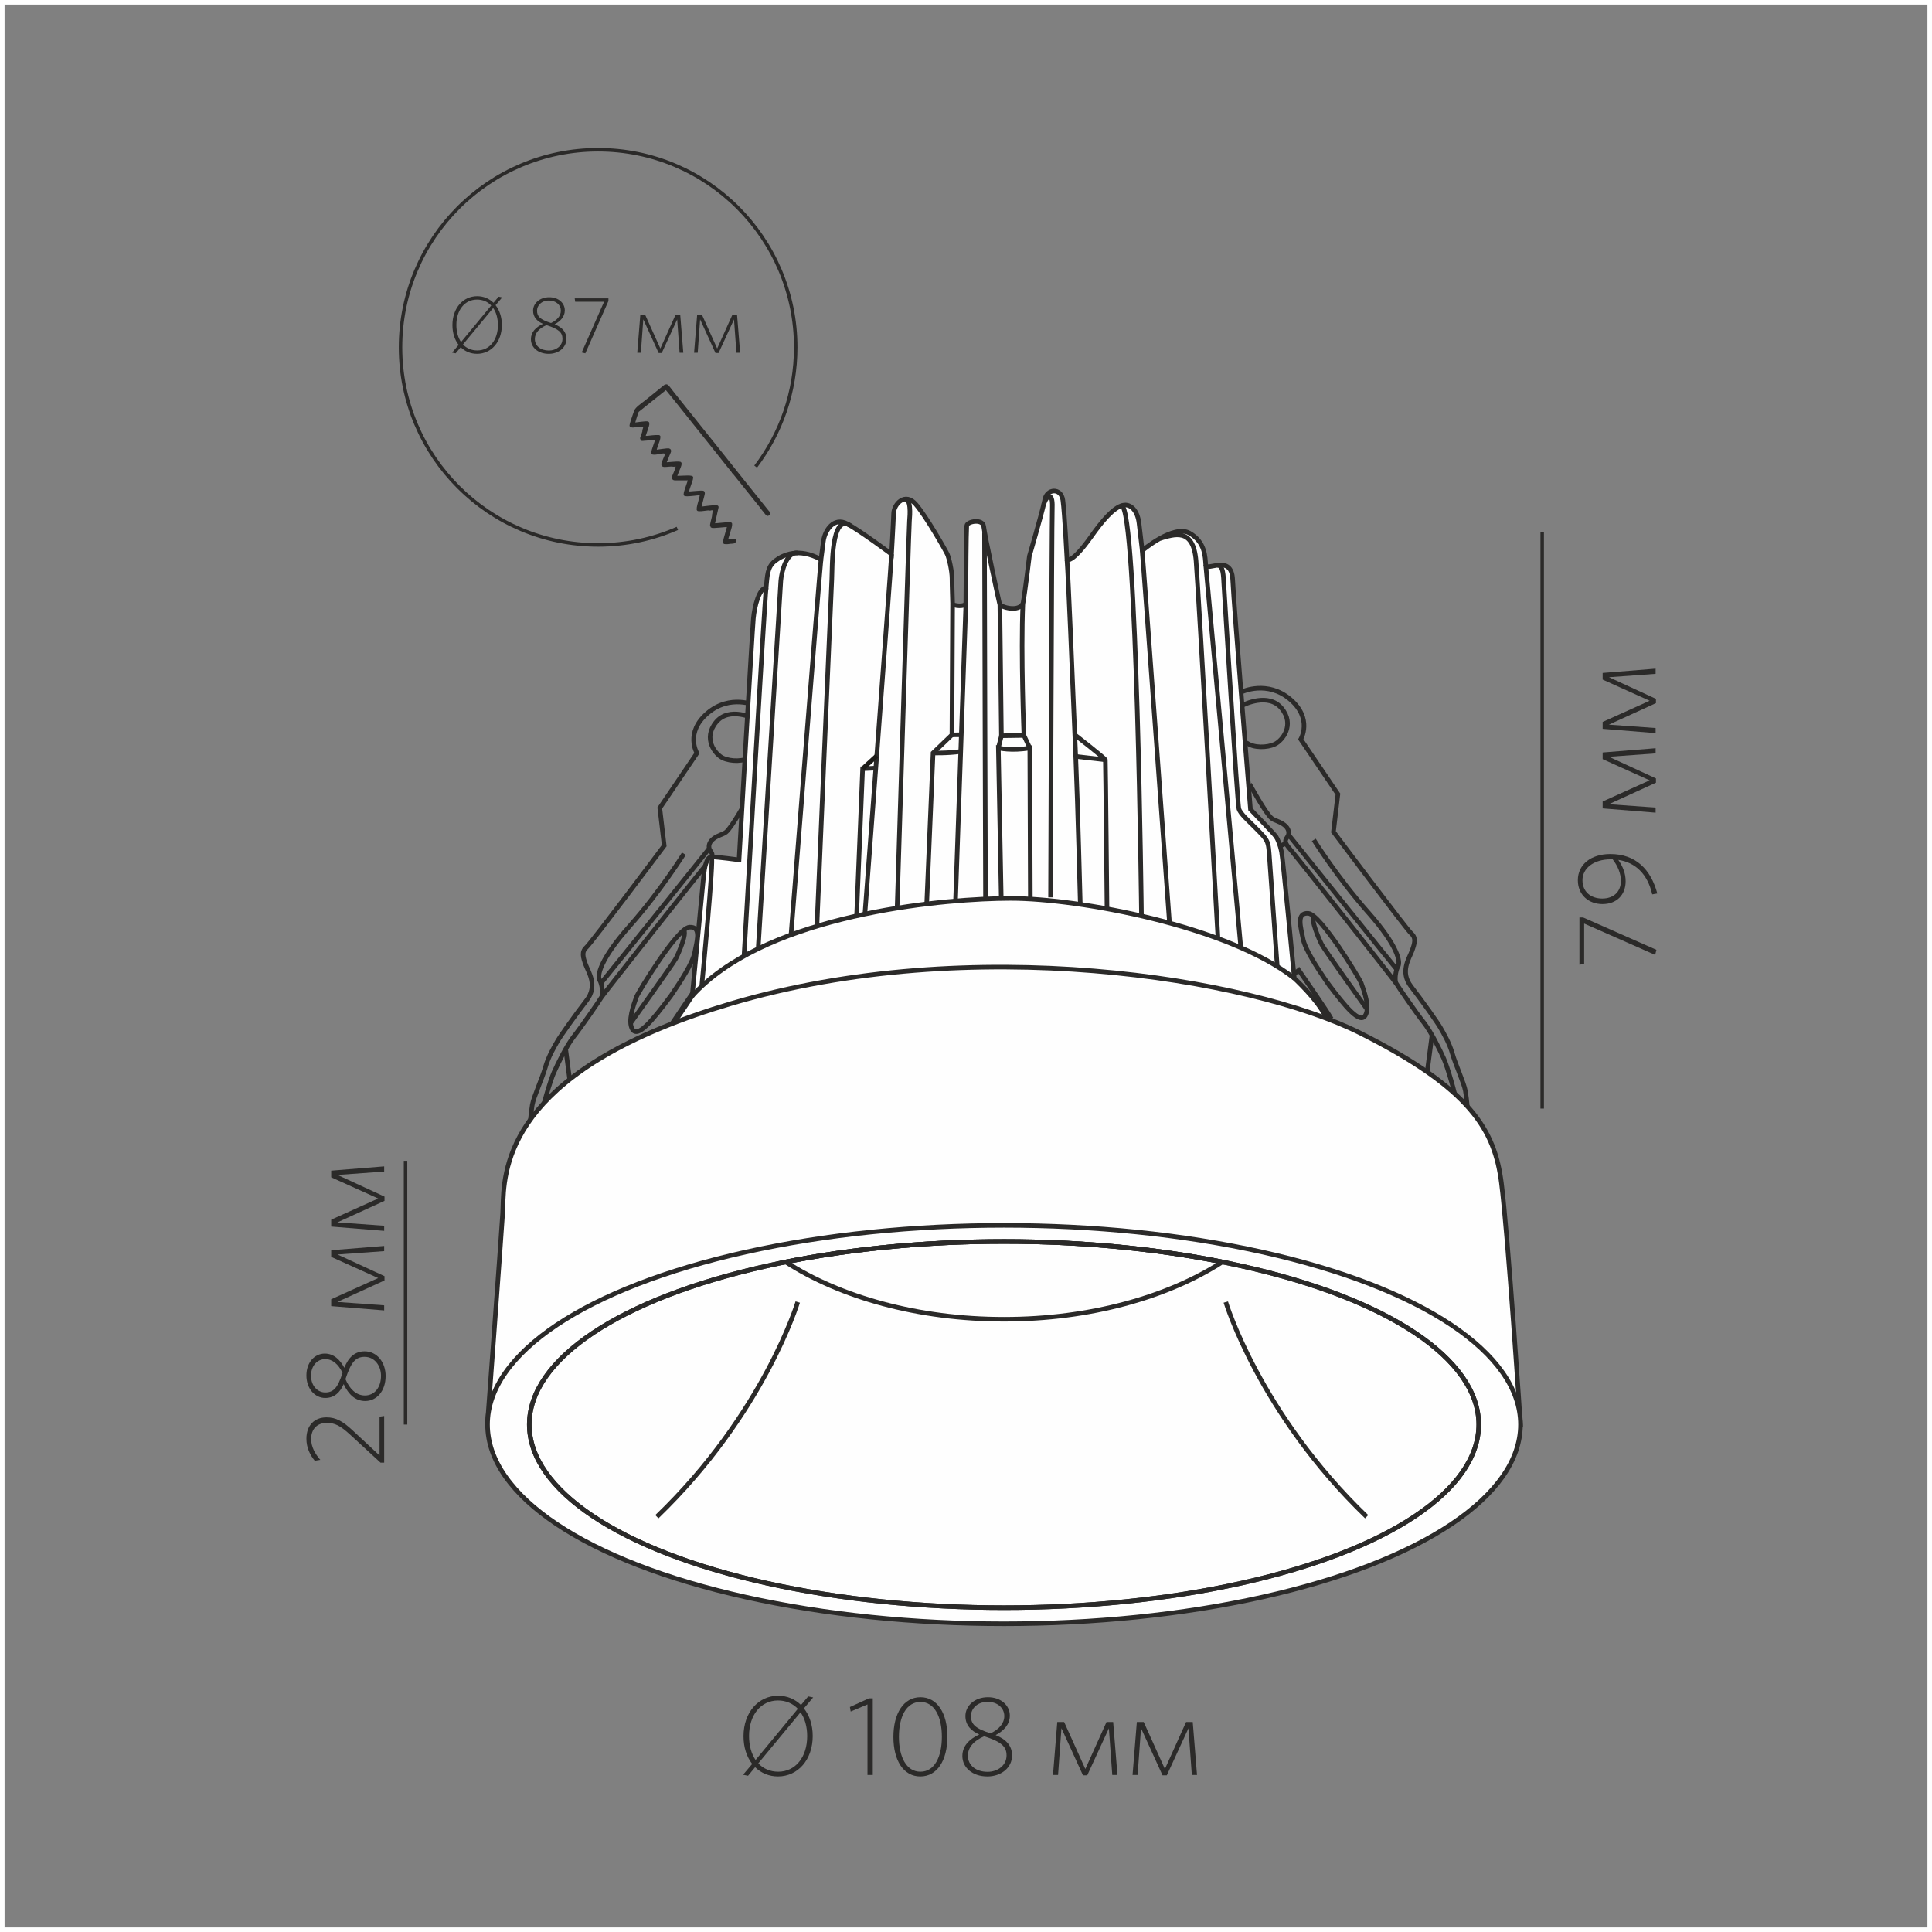 <?xml version="1.0" encoding="UTF-8"?>
<!DOCTYPE svg PUBLIC "-//W3C//DTD SVG 1.1//EN" "http://www.w3.org/Graphics/SVG/1.1/DTD/svg11.dtd">
<!-- Creator: CorelDRAW X6 -->
<svg xmlns="http://www.w3.org/2000/svg" xml:space="preserve" width="500px" height="500px" version="1.1" style="shape-rendering:geometricPrecision; text-rendering:geometricPrecision; image-rendering:optimizeQuality; fill-rule:evenodd; clip-rule:evenodd"
viewBox="0 0 500000 500000"
 xmlns:xlink="http://www.w3.org/1999/xlink">
 <rect x="0" y="0" width="500000" height="500000" fill="#808080" stroke="none"/>
 <defs>
  <style type="text/css">
   <![CDATA[
    .str2 {stroke:#2B2A29;stroke-width:900.003}
    .str1 {stroke:#2B2A29;stroke-width:900.003;stroke-linecap:round;stroke-linejoin:round}
    .str4 {stroke:#1C1B17;stroke-width:1181.11}
    .str3 {stroke:#2B2A29;stroke-width:1181.11}
    .str0 {stroke:#FEFEFE;stroke-width:2362.21}
    .fil0 {fill:none}
    .fil1 {fill:#2B2A29}
    .fil3 {fill:#FEFEFE}
    .fil2 {fill:#2B2A29;fill-rule:nonzero}
   ]]>
  </style>
 </defs>
 <g id="Слой_x0020_1">
  <rect class="fil0 str0" width="500001" height="500001"/>
  <g id="_844478512">
   <g>
    <path class="fil1" d="M167338 113280c-110,81 -67,66 -249,124 -621,206 -607,-118 -928,0l35 263 3904 -314c-6,745 -1198,3273 -1082,3852 819,138 2068,-373 3034,-299 22,-17 43,-31 58,-37l372 -96c191,-22 177,-30 367,0 50,132 58,124 0,286 -96,263 -104,211 -200,299 -86,540 -1058,2391 -1058,2798 0,185 21,191 102,206l263 44c396,22 1740,-182 2362,-96 50,-35 58,-58 188,-93l477 -28c226,0 407,-32 643,-17 28,300 -131,659 -330,827 -21,248 -409,1119 -527,1426 -335,891 -729,1358 -182,1440 58,8 204,8 278,8l3692 -8c-30,665 -1250,3508 -1186,4094 1076,145 3013,-280 4240,-256 14,431 -307,1593 -431,2061 -125,475 -469,1541 -431,2068 980,118 2157,-269 3004,-189 211,-170 1265,-198 1433,-184 31,242 -278,1659 -423,1821 -52,781 -723,2637 -513,2857 211,220 3422,-255 4408,-211 -15,724 -1111,3684 -1088,4430 465,87 1000,-22 1437,-74 601,-58 931,52 1128,-409l-2209 190c45,-1003 1228,-3816 1104,-4443 -666,-162 -3488,350 -4532,234l1024 -4620c-659,-148 -3034,240 -3991,321 -272,22 -308,66 -448,-66 -79,-79 711,-3098 827,-3508 22,-73 58,-255 58,-301l-44 -226c-176,-168 -3472,249 -4195,206 14,-431 459,-1541 613,-2047 139,-461 621,-1659 607,-2010 -1023,-248 -3129,124 -4260,-58 0,-272 541,-1404 658,-1761 168,-506 658,-1362 592,-1843 -921,-170 -2917,211 -3976,145 6,-439 526,-1403 665,-1805 138,-387 197,-555 350,-863 73,-145 139,-328 183,-452 80,-242 132,-220 0,-424 -211,-227 -3100,358 -3757,344 -8,-373 417,-1579 541,-1937 148,-409 555,-1433 527,-1900 -761,-66 -2354,138 -3135,234z"/>
    <path class="fil0 str1" d="M167338 113280c-110,81 -67,66 -249,124 -621,206 -607,-118 -928,0l35 263 3904 -314c-6,745 -1198,3273 -1082,3852 819,138 2068,-373 3034,-299 22,-17 43,-31 58,-37l372 -96c191,-22 177,-30 367,0 50,132 58,124 0,286 -96,263 -104,211 -200,299 -86,540 -1058,2391 -1058,2798 0,185 21,191 102,206l263 44c396,22 1740,-182 2362,-96 50,-35 58,-58 188,-93l477 -28c226,0 407,-32 643,-17 28,300 -131,659 -330,827 -21,248 -409,1119 -527,1426 -335,891 -729,1358 -182,1440 58,8 204,8 278,8l3692 -8c-30,665 -1250,3508 -1186,4094 1076,145 3013,-280 4240,-256 14,431 -307,1593 -431,2061 -125,475 -469,1541 -431,2068 980,118 2157,-269 3004,-189 211,-170 1265,-198 1433,-184 31,242 -278,1659 -423,1821 -52,781 -723,2637 -513,2857 211,220 3422,-255 4408,-211 -15,724 -1111,3684 -1088,4430 465,87 1000,-22 1437,-74 601,-58 931,52 1128,-409l-2209 190c45,-1003 1228,-3816 1104,-4443 -666,-162 -3488,350 -4532,234l1024 -4620c-659,-148 -3034,240 -3991,321 -272,22 -308,66 -448,-66 -79,-79 711,-3098 827,-3508 22,-73 58,-255 58,-301l-44 -226c-176,-168 -3472,249 -4195,206 14,-431 459,-1541 613,-2047 139,-461 621,-1659 607,-2010 -1023,-248 -3129,124 -4260,-58 0,-272 541,-1404 658,-1761 168,-506 658,-1362 592,-1843 -921,-170 -2917,211 -3976,145 6,-439 526,-1403 665,-1805 138,-387 197,-555 350,-863 73,-145 139,-328 183,-452 80,-242 132,-220 0,-424 -211,-227 -3100,358 -3757,344 -8,-373 417,-1579 541,-1937 148,-409 555,-1433 527,-1900 -761,-66 -2354,138 -3135,234z"/>
    <g>
     <path class="fil1" d="M165922 110002c169,-148 345,-139 694,-176 234,-30 417,-58 659,-44 -14,321 -154,578 -242,856 -35,130 -66,240 -102,387l-197 344c14,451 -476,1432 -572,2039 315,-118 308,206 922,0 182,-58 144,-44 248,-124l-789 6c72,-789 1198,-3288 1052,-3748 -190,-228 -2947,283 -3780,292 30,-292 951,-3268 1110,-3524l7458 -5963c211,124 6454,7975 7609,9436l5401 6746c541,665 4057,5167 4305,5343l292 410 6813 8479 301 402c107,190 599,761 819,1038 255,307 810,1198 920,723 58,-211 -58,-234 -285,-503 -4261,-5249 -8538,-10696 -12785,-15993 -2148,-2675 -4370,-5460 -6628,-8282 -1096,-1374 -2163,-2689 -3319,-4143 -533,-680 -1120,-1397 -1637,-2056 -1879,-2368 -1527,-2344 -2486,-1570l-2002 1622c-893,694 -1747,1397 -2683,2148 -699,565 -2229,1565 -2498,2348 -184,511 -1142,3222 -1148,3638 671,228 1923,-262 2550,-130z"/>
     <path class="fil0 str1" d="M165922 110002c169,-148 345,-139 694,-176 234,-30 417,-58 659,-44 -14,321 -154,578 -242,856 -35,130 -66,240 -102,387l-197 344c14,451 -476,1432 -572,2039 315,-118 308,206 922,0 182,-58 144,-44 248,-124l-789 6c72,-789 1198,-3288 1052,-3748 -190,-228 -2947,283 -3780,292 30,-292 951,-3268 1110,-3524l7458 -5963c211,124 6454,7975 7609,9436l5401 6746c541,665 4057,5167 4305,5343l292 410 6813 8479 301 402c107,190 599,761 819,1038 255,307 810,1198 920,723 58,-211 -58,-234 -285,-503 -4261,-5249 -8538,-10696 -12785,-15993 -2148,-2675 -4370,-5460 -6628,-8282 -1096,-1374 -2163,-2689 -3319,-4143 -533,-680 -1120,-1397 -1637,-2056 -1879,-2368 -1527,-2344 -2486,-1570l-2002 1622c-893,694 -1747,1397 -2683,2148 -699,565 -2229,1565 -2498,2348 -184,511 -1142,3222 -1148,3638 671,228 1923,-262 2550,-130z"/>
     <path class="fil1" d="M183752 131639l1322 -86c-30,563 -343,1243 -307,1723 139,-159 448,-1578 417,-1819 -159,-14 -1212,14 -1432,182z"/>
     <path class="fil0 str1" d="M183752 131639l1322 -86c-30,563 -343,1243 -307,1723 139,-159 448,-1578 417,-1819 -159,-14 -1212,14 -1432,182z"/>
     <path class="fil1" d="M165922 110002l1235 -124c-87,474 -350,994 -423,1492l197 -344c35,-148 66,-257 102,-387 89,-279 228,-535 242,-856 -242,-14 -425,14 -659,44 -350,37 -526,28 -694,176z"/>
     <path class="fil0 str1" d="M165922 110002l1235 -124c-87,474 -350,994 -423,1492l197 -344c35,-148 66,-257 102,-387 89,-279 228,-535 242,-856 -242,-14 -425,14 -659,44 -350,37 -526,28 -694,176z"/>
     <path class="fil1" d="M174314 120310l1220 -28 -240 715c206,-168 358,-519 330,-819 -228,-21 -411,8 -645,14l-468 24c-139,37 -139,58 -197,94z"/>
     <path class="fil0 str1" d="M174314 120310l1220 -28 -240 715c206,-168 358,-519 330,-819 -228,-21 -411,8 -645,14l-468 24c-139,37 -139,58 -197,94z"/>
     <path class="fil1" d="M172052 116906l707 -28 -116 482c96,-89 110,-37 206,-300 50,-162 44,-154 6,-286 -196,-30 -182,-21 -373,0l-372 96c-15,8 -35,22 -58,37z"/>
     <path class="fil0 str1" d="M172052 116906l707 -28 -116 482c96,-89 110,-37 206,-300 50,-162 44,-154 6,-286 -196,-30 -182,-21 -373,0l-372 96c-15,8 -35,22 -58,37z"/>
     <path class="fil1" d="M189996 122285l-292 -410c93,256 78,242 292,410z"/>
     <path class="fil0 str1" d="M189996 122285l-292 -410c93,256 78,242 292,410z"/>
    </g>
   </g>
   <path class="fil0 str2" d="M175304 136745c-6280,2756 -13218,4283 -20511,4283 -28244,0 -51137,-22902 -51137,-51136 0,-28245 22893,-51137 51137,-51137 28234,0 51136,22892 51136,51137 0,11593 -3860,22286 -10364,30866"/>
  </g>
  <path class="fil2" d="M129879 84090c0,-2041 -604,-3813 -1625,-5104l1709 -2021 -917 -188 -1333 1584c-1104,-1083 -2563,-1709 -4208,-1709 -3687,0 -6417,3105 -6417,7480 0,2062 583,3811 1605,5124l-1688 2001 917 187 1312 -1583c1104,1083 2563,1708 4230,1708 3687,0 6416,-3104 6416,-7479zm-1020 43c0,3854 -2166,6561 -5354,6561 -1500,0 -2750,-562 -3687,-1541l7812 -9437c793,1126 1230,2646 1230,4417zm-5395 -6605c1479,0 2750,563 3666,1541l-7812 9458c-771,-1146 -1208,-2646 -1208,-4437 0,-3854 2166,-6562 5354,-6562z"/>
  <path id="1" class="fil2" d="M137400 87795c0,2128 1854,3774 4625,3774 2542,0 4561,-1604 4561,-3878 0,-1837 -1146,-3007 -3041,-3757 1480,-795 2626,-1941 2626,-3611 0,-1879 -1625,-3399 -4042,-3399 -2417,0 -4167,1541 -4167,3482 0,1733 1104,2774 2563,3403 -1958,917 -3125,2191 -3125,3986zm1020 -63c0,-1586 1188,-2819 3021,-3591 3208,1042 4124,1920 4124,3549 0,1837 -1645,3024 -3500,3024 -2146,0 -3646,-1187 -3646,-2982zm563 -7346c0,-1274 1083,-2608 3104,-2608 1812,0 3061,1146 3061,2628 0,1337 -958,2441 -2541,3195 -2855,-900 -3625,-1711 -3625,-3215z"/>
  <polygon id="2" class="fil2" points="157463,77903 157463,77216 148734,77216 148860,78091 156338,78091 150547,91214 151484,91444 "/>
  <polygon id="3" class="fil2" points="176838,91298 176045,81507 174817,81507 170900,90194 166984,81507 165713,81507 164921,91298 165858,91298 166484,82653 170462,91361 171254,91361 175254,82674 175879,91298 "/>
  <polygon id="4" class="fil2" points="191545,91298 190752,81507 189524,81507 185607,90194 181691,81507 180420,81507 179629,91298 180565,91298 181191,82653 185169,91361 185962,91361 189961,82674 190586,91298 "/>
  <path class="fil2" d="M210329 449273c0,-2858 -846,-5337 -2275,-7146l2392 -2829 -1284 -263 -1866 2217c-1546,-1517 -3587,-2392 -5891,-2392 -5163,0 -8983,4346 -8983,10471 0,2888 817,5337 2246,7175l-2363 2800 1284 262 1838 -2217c1545,1517 3587,2392 5920,2392 5163,0 8983,-4345 8983,-10471zm-1429 58c0,5396 -3033,9188 -7495,9188 -2100,0 -3850,-788 -5163,-2158l10937 -13213c1109,1576 1721,3704 1721,6183zm-7554 -9246c2072,0 3850,788 5134,2159l-10938 13241c-1078,-1604 -1691,-3704 -1691,-6213 0,-5396 3033,-9188 7495,-9188z"/>
  <polygon id="1" class="fil2" points="225875,459364 225875,439531 224884,439531 219954,441777 220158,442943 224505,441107 224505,459364 "/>
  <path id="2" class="fil2" d="M245183 449462c0,-6018 -2567,-10222 -6971,-10222 -4404,0 -7000,4264 -7000,10282 0,6018 2568,10222 6971,10222 4404,0 7000,-4234 7000,-10282zm-1429 30c0,5172 -1896,9027 -5542,9027 -3674,0 -5570,-3855 -5570,-9027 0,-5172 1896,-9027 5570,-9027 3646,0 5542,3855 5542,9027z"/>
  <path id="3" class="fil2" d="M249062 454459c0,2980 2596,5284 6475,5284 3559,0 6387,-2245 6387,-5430 0,-2571 -1604,-4209 -4258,-5259 2070,-1114 3674,-2718 3674,-5056 0,-2629 -2275,-4759 -5659,-4759 -3383,0 -5832,2158 -5832,4876 0,2426 1545,3885 3587,4765 -2741,1283 -4375,3066 -4375,5580zm1429 -87c0,-2222 1662,-3947 4228,-5026 4492,1457 5776,2688 5776,4968 0,2571 -2304,4234 -4900,4234 -3004,0 -5104,-1663 -5104,-4176zm788 -10286c0,-1783 1517,-3650 4345,-3650 2537,0 4287,1604 4287,3679 0,1872 -1342,3417 -3559,4473 -3996,-1259 -5074,-2396 -5074,-4502z"/>
  <polygon id="4" class="fil2" points="289195,459364 288087,445656 286366,445656 280884,457818 275400,445656 273621,445656 272512,459364 273825,459364 274700,447260 280271,459451 281378,459451 286979,447290 287854,459364 "/>
  <polygon id="5" class="fil2" points="309786,459364 308679,445656 306958,445656 301475,457818 295991,445656 294212,445656 293103,459364 294417,459364 295292,447260 300862,459451 301970,459451 307571,447290 308446,459364 "/>
  <line class="fil0 str2" x1="399119" y1="137772" x2="399119" y2= "286897" />
  <line class="fil0 str2" x1="104952" y1="300418" x2="104952" y2= "368676" />
  <polygon class="fil2" points="409717,237444 408755,237444 408755,249665 409980,249490 409980,239019 428354,247126 428675,245814 "/>
  <path id="1" class="fil2" d="M427596 231465l1312 -233c-1691,-6272 -5600,-10208 -12167,-10208 -5036,0 -8395,2741 -8395,6767 0,3821 2805,6183 6373,6183 3718,0 5993,-2421 5993,-5891 0,-1955 -641,-3733 -1896,-5542 4462,671 7554,3645 8779,8924zm-8108 -3529c0,2975 -2017,4609 -4827,4609 -2955,0 -5118,-1750 -5118,-4754 0,-3092 2926,-5396 7286,-5396l524 0c1289,1663 2134,3646 2134,5542z"/>
  <polygon id="2" class="fil2" points="428471,193636 414763,194744 414763,196465 426925,201948 414763,207432 414763,209211 428471,210320 428471,209006 416367,208131 428558,202561 428558,201453 416397,195852 428471,194977 "/>
  <polygon id="3" class="fil2" points="428471,173045 414763,174153 414763,175874 426925,181356 414763,186840 414763,188619 428471,189728 428471,188415 416367,187540 428558,181969 428558,180862 416397,175261 428471,174386 "/>
  <path class="fil2" d="M99424 366463l-1195 175 0 10032 -6922 -6445c-2601,-2421 -4356,-3412 -6810,-3412 -3097,0 -5197,2041 -5197,5542 0,2362 963,4200 2158,5687l1435 -234c-1346,-1574 -2368,-3353 -2368,-5395 0,-2567 1546,-4170 4059,-4170 2047,0 3476,700 6047,3063l7860 7233 933 0 0 -12074z"/>
  <path id="1" class="fil2" d="M94519 362583c2980,0 5284,-2596 5284,-6475 0,-3559 -2245,-6387 -5430,-6387 -2571,0 -4209,1604 -5259,4258 -1114,-2070 -2718,-3674 -5056,-3674 -2629,0 -4759,2275 -4759,5659 0,3383 2158,5832 4876,5832 2426,0 3885,-1545 4765,-3587 1283,2741 3066,4375 5580,4375zm-87 -1429c-2222,0 -3947,-1662 -5026,-4228 1457,-4492 2688,-5776 4968,-5776 2571,0 4234,2304 4234,4900 0,3004 -1663,5104 -4176,5104zm-10286 -788c-1783,0 -3650,-1517 -3650,-4345 0,-2537 1604,-4287 3679,-4287 1872,0 3417,1342 4473,3559 -1259,3996 -2396,5074 -4502,5074z"/>
  <polygon id="2" class="fil2" points="99424,322450 85716,323558 85716,325279 97878,330762 85716,336246 85716,338024 99424,339133 99424,337820 87320,336945 99512,331375 99512,330267 87350,324666 99424,323791 "/>
  <polygon id="3" class="fil2" points="99424,301859 85716,302967 85716,304688 97878,310170 85716,315654 85716,317433 99424,318542 99424,317229 87320,316353 99512,310783 99512,309675 87350,304075 99424,303199 "/>
  <g id="_844456912">
   <g>
    <path class="fil0 str3" d="M195501 182585c0,0 -6527,-3034 -12410,1987 -5882,5022 -2726,10330 -2726,10330l-9613 14204 1148 9756c0,0 -18867,25180 -20158,26328 -1291,1148 -861,2582 -143,4519 717,1937 3156,5381 215,9183 -2941,3802 -6743,9182 -7533,10545 -789,1363 -2367,4017 -3156,6815 -789,2798 -3013,7604 -3372,9685 -358,2080 -861,6456 -502,9684 359,3228 2152,12339 2439,13487 287,1148 933,2726 1220,3443 287,718 2372,2529 3553,2161"/>
    <path class="fil0 str3" d="M144621 312770c-2388,-1717 -2491,-3376 -2849,-4596 -359,-1219 -1220,-7460 -1650,-10760 -431,-3300 -216,-6672 0,-8681 215,-2008 2295,-9110 3228,-11191 932,-2080 3228,-6886 5165,-9325 1937,-2440 6743,-9398 7174,-10187 430,-789 143,-3300 -502,-4376 -646,-1076 -72,-5165 7819,-14061 7891,-8895 13989,-18651 13989,-18651"/>
    <path class="fil0 str3" d="M193596 206493c0,0 -4155,7670 -5733,8889 -759,587 -2042,758 -3243,1700 -1244,973 -1196,2024 -1067,2506 293,1089 1681,1323 -256,3547 -1937,2224 -27145,34162 -27608,34896"/>
    <path class="fil0 str3" d="M182312 255806l-1443 -1148c0,0 -7639,11035 -8411,12584"/>
    <path class="fil0 str3" d="M173695 257599c2439,-3587 5596,-8393 6098,-11119 502,-2726 1865,-6743 -1363,-6528 -3228,215 -13343,17002 -13702,18006 -751,2104 -2324,6292 -1076,8393 1363,2296 4950,-1865 10043,-8752z"/>
    <path class="fil0 str3" d="M163203 264774c0,0 10994,-15353 11712,-16716 717,-1363 2966,-6601 2021,-7318"/>
    <line class="fil0 str3" x1="189566" y1="224216" x2="184175" y2= "221846" />
    <path class="fil0 str3" d="M155529 254449c1899,-2283 28024,-34862 28024,-34862"/>
    <line class="fil0 str3" x1="146397" y1="271474" x2="148575" y2= "288069" />
    <path class="fil0 str3" d="M195232 186014c0,0 -6490,-3325 -9933,908 -3444,4232 -216,8321 1793,9254 2009,932 5478,1035 7367,-416"/>
   </g>
   <g>
    <path class="fil0 str3" d="M321499 179007c0,0 6528,-3035 12410,1987 5883,5021 2726,10330 2726,10330l9613 14204 -1148 9756c0,0 18867,25180 20158,26327 1292,1148 861,2583 144,4520 -718,1937 -3157,5380 -215,9182 2941,3802 6743,9183 7532,10546 789,1363 2367,4017 3156,6815 789,2797 3013,7604 3372,9684 359,2081 861,6456 502,9685 -358,3228 -2152,12338 -2439,13486 -287,1148 -932,2727 -1219,3444 -287,717 -2373,2528 -3554,2160"/>
    <path class="fil0 str3" d="M372381 309192c2387,-1717 2490,-3377 2849,-4596 358,-1220 1219,-7461 1650,-10761 430,-3300 215,-6671 0,-8680 -215,-2009 -2296,-9111 -3228,-11191 -933,-2080 -3229,-6887 -5166,-9326 -1937,-2439 -6743,-9398 -7174,-10187 -430,-789 -143,-3300 503,-4376 645,-1076 71,-5165 -7820,-14060 -7891,-8896 -13989,-18652 -13989,-18652"/>
    <path class="fil0 str3" d="M323406 202914c0,0 4155,7671 5733,8890 759,587 2041,758 3242,1698 1244,974 1196,2024 1067,2507 -292,1088 -1681,1323 256,3547 1937,2224 27147,34162 27608,34895"/>
    <path class="fil0 str3" d="M334689 252229l1443 -1149c0,0 7639,11036 8411,12585"/>
    <path class="fil0 str3" d="M343306 254022c-2439,-3587 -5595,-8394 -6097,-11120 -503,-2726 -1866,-6743 1362,-6528 3229,215 13344,17002 13702,18006 752,2105 2324,6292 1076,8394 -1363,2295 -4949,-1865 -10043,-8752z"/>
    <path class="fil0 str3" d="M353798 261196c0,0 -10994,-15353 -11711,-16715 -718,-1363 -2967,-6601 -2022,-7318"/>
    <line class="fil0 str3" x1="327434" y1="220638" x2="332826" y2= "218268" />
    <path class="fil0 str3" d="M361473 250872c-1900,-2284 -28025,-34862 -28025,-34862"/>
    <line class="fil0 str3" x1="370604" y1="267896" x2="368426" y2= "284492" />
    <path class="fil0 str3" d="M321769 182436c0,0 6490,-3325 9934,907 3443,4232 215,8322 -1794,9254 -2009,933 -5478,1035 -7365,-415"/>
   </g>
   <path class="fil0 str3" d="M338164 260602c-23157,-17314 -58152,-21653 -80243,-21347 -22091,307 -56127,5270 -76082,21506"/>
   <path class="fil3 str3" d="M175097 263761l4045 -6020c0,0 2838,-29992 2992,-31373 154,-1381 613,-4603 1994,-4603 1382,0 7134,768 7134,768 0,0 3415,-59411 3720,-62555 307,-3145 1457,-7671 3299,-7902 307,-2992 230,-5293 2301,-6904 2072,-1611 6137,-3528 11890,-383 0,0 230,-1841 613,-4680 384,-2838 2685,-6443 6214,-4526 3528,1918 11430,7825 11430,7825 0,0 462,-8088 539,-10543 77,-2454 2989,-5567 5751,-2344 2761,3221 7671,11889 8132,12887 459,997 1230,4332 1226,6366 -2,2033 155,5830 155,6443 0,614 3406,971 3417,-193 76,-8457 92,-17073 248,-19985 57,-1076 4159,-1913 4389,235 230,2147 3887,19181 4116,20024 230,844 5050,2239 6053,-204 537,-2838 1643,-12150 1643,-12150 0,0 2884,-9868 3790,-13733 85,-364 154,-674 198,-918 537,-2838 4220,-3145 4680,154 461,3298 1074,15417 1074,15417 0,0 1304,998 6291,-6059 2747,-3889 5731,-7496 8203,-8043 2015,-446 3769,1396 4147,4668 843,7287 843,7057 843,7057 0,0 8055,-6827 12197,-4526 4142,2302 4065,6291 4219,8208 154,1918 6673,-2991 6980,3836 307,6827 4603,59447 4603,59447 0,0 6136,6367 6596,7057 461,691 1074,2072 1457,4065 338,1757 2637,25700 3183,31393 73,772 116,1208 116,1208 0,0 5975,5490 7993,9744 2017,4256 -33123,12921 -33123,12921l-108617 3683 -28076 -4603 1946 -11161z"/>
   <path class="fil0 str3" d="M334973 253177c-17260,-13538 -55767,-20673 -73409,-20673 -16605,0 -58145,3670 -78803,21686 -1291,1127 -2502,2309 -3619,3550"/>
   <path class="fil0 str3" d="M192551 247432c0,0 5294,-91621 5730,-95355"/>
   <path class="fil0 str3" d="M196216 245531c0,0 5706,-93070 5859,-95218 154,-2147 1420,-7619 4364,-7211"/>
   <path class="fil0 str3" d="M204714 241939c0,0 7455,-94809 7758,-97148"/>
   <path class="fil0 str3" d="M211418 239702c0,0 3698,-87088 3852,-89849 154,-2761 -248,-17158 4796,-13830"/>
   <polyline class="fil0 str3" points="221685,237026 223247,198946 226469,198792 "/>
   <path class="fil0 str3" d="M223834 236559c0,0 6605,-87880 6894,-93150"/>
   <path class="fil0 str3" d="M232172 235018c0,0 3040,-98282 3194,-100122 154,-1841 454,-5973 -1311,-5705"/>
   <polyline class="fil0 str3" points="246530,156219 246357,190183 241478,194862 239829,233937 "/>
   <path class="fil0 str3" d="M247292 233166c0,0 2583,-74025 2686,-77344"/>
   <path class="fil0 str3" d="M254787 137829c-14,3892 259,94831 259,94831"/>
   <path class="fil0 str3" d="M241478 194862c0,0 3588,129 7156,-369"/>
   <line class="fil0 str3" x1="246357" y1="190183" x2="248791" y2= "190158" />
   <line class="fil0 str3" x1="258763" y1="156557" x2="259161" y2= "190411" />
   <path class="fil0 str3" d="M264715 156317c-553,13030 276,34016 276,34016"/>
   <path class="fil0 str3" d="M270078 130667c659,-2342 2413,-3674 2259,621 -152,4296 -459,100947 -459,100947"/>
   <path class="fil0 str3" d="M266654 232668c0,0 -146,-39093 -146,-39093 -4755,843 -8131,0 -8131,0l745 38954"/>
   <polyline class="fil0 str3" points="258376,193575 259161,190411 264992,190333 266507,193575 "/>
   <path class="fil0 str3" d="M276138 144866c370,5089 1354,29217 1955,43723 117,2828 221,5289 301,7174 14,324 27,630 39,919 461,10585 1147,37367 1147,37367"/>
   <path class="fil0 str3" d="M286490 235194c0,0 -353,-37068 -425,-38550 -213,-504 -7906,-6474 -7906,-6474"/>
   <line class="fil0 str3" x1="278394" y1="195764" x2="286065" y2= "196644" />
   <path class="fil0 str3" d="M295411 237044c0,0 -1168,-106052 -5150,-106178"/>
   <path class="fil0 str3" d="M295556 142007c443,4662 7108,96868 7108,96868"/>
   <path class="fil0 str3" d="M300211 139339c3573,-993 8636,-2987 9326,5835 691,8821 5675,97706 5675,97706"/>
   <path class="fil0 str3" d="M321127 245259c0,0 -8823,-96479 -9090,-99089"/>
   <path class="fil0 str3" d="M315057 146292c1550,-13 1538,2563 1691,5171 154,2608 3490,56648 3874,57875 383,1227 2492,3106 3413,4028 4502,4502 4157,3881 4564,9435 269,3679 1959,27321 1959,27321"/>
   <path class="fil0 str3" d="M181605 255235c0,0 3280,-33852 2523,-33469"/>
   <g>
    <g>
     <path class="fil3 str3" d="M126206 367555c0,0 3353,-45313 3874,-53472 463,-7243 -2222,-29946 40532,-47825 6027,-2520 12227,-4649 18488,-6508 61971,-18400 134358,-6770 163001,7638 28642,14408 34717,25171 36454,38711 1735,13540 4948,62579 4948,62579l-267296 -1122z"/>
     <ellipse class="fil3 str3" cx="259838" cy="368677" rx="133663" ry="51556"/>
     <ellipse class="fil3 str3" cx="259838" cy="368677" rx="122862" ry="47390"/>
     <path class="fil0 str3" d="M316347 326589c-14176,9135 -34250,14835 -56509,14835 -22260,0 -42334,-5700 -56510,-14835 16918,-3386 36132,-5301 56510,-5301 20376,0 39591,1915 56509,5301z"/>
     <ellipse class="fil0 str3" cx="259838" cy="368677" rx="122862" ry="47390"/>
    </g>
    <path class="fil0 str3" d="M206455 336972c0,0 -8680,28817 -36454,55549"/>
    <path class="fil0 str3" d="M317231 336972c0,0 8679,28817 36454,55549"/>
   </g>
   <path class="fil0 str4" d="M223247 198946c3653,-3338 3653,-3338 3653,-3338"/>
  </g>
 </g>
</svg>
